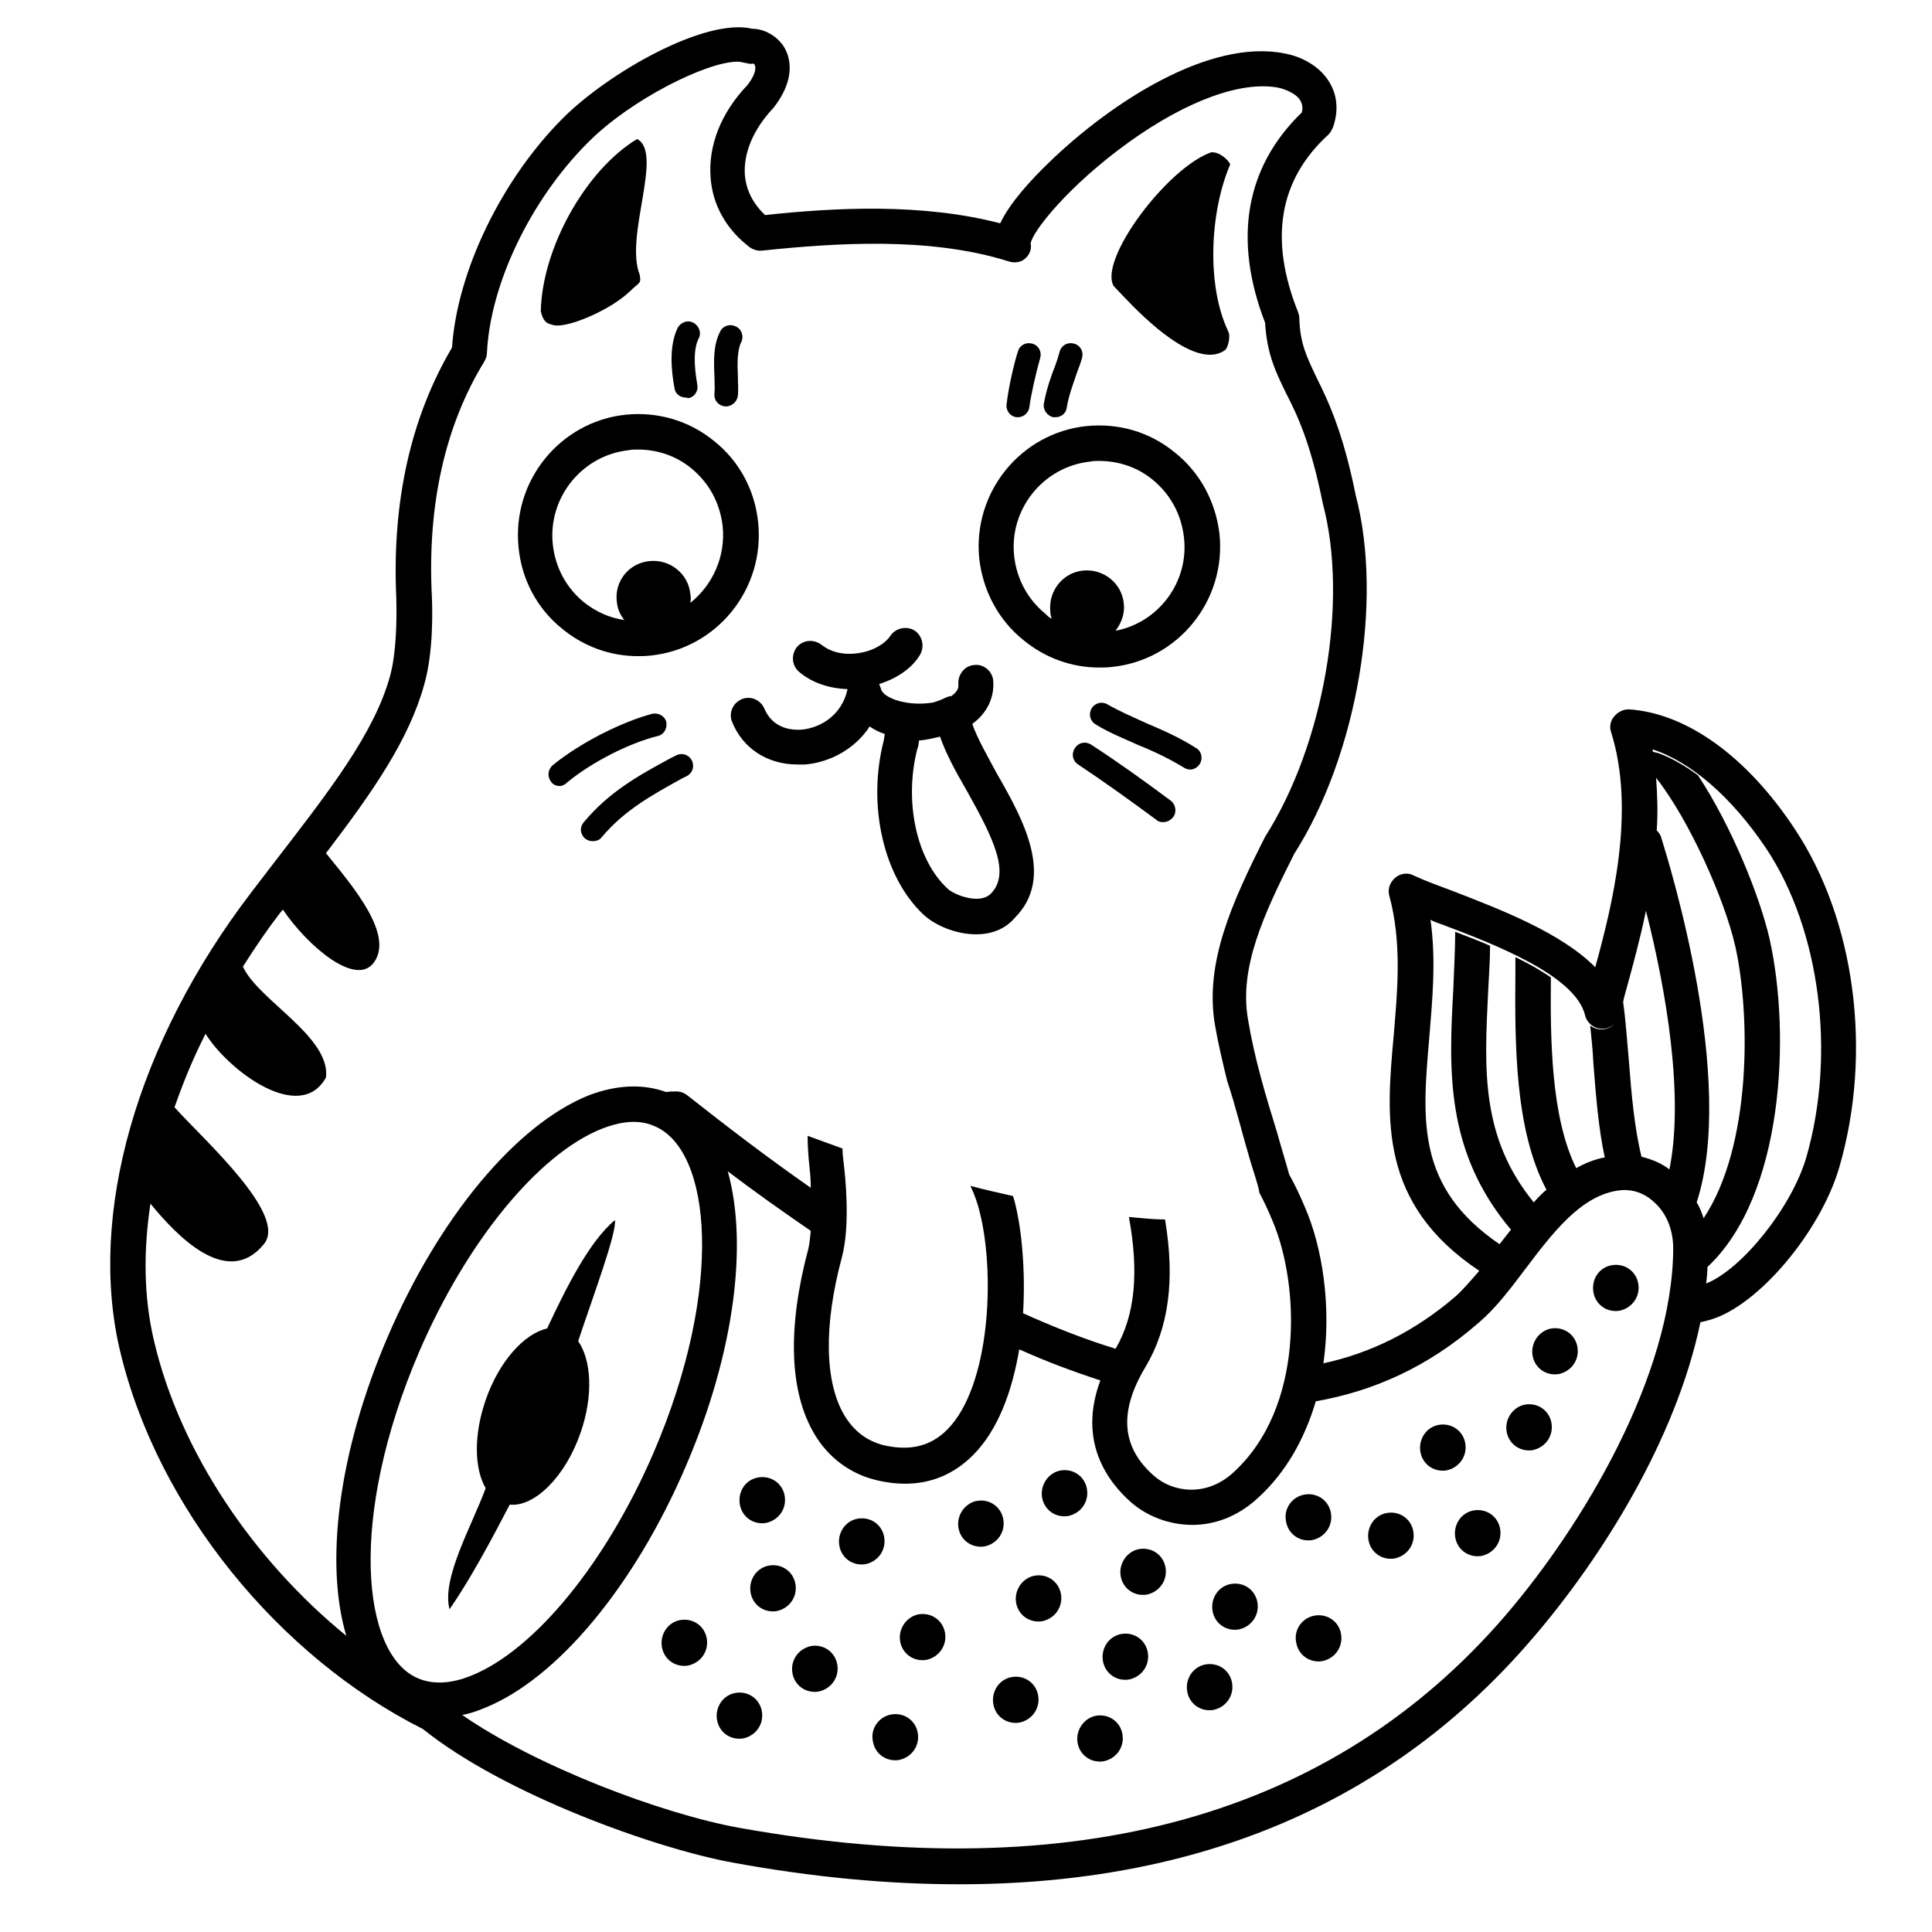 <?xml version="1.0" encoding="UTF-8"?>
<!-- Uploaded to: ICON Repo, www.iconrepo.com, Generator: ICON Repo Mixer Tools -->
<svg fill="#000000" width="800px" height="800px" version="1.1" viewBox="144 144 512 512" xmlns="http://www.w3.org/2000/svg">
 <g>
  <path d="m619.66 363.72c-12.762-19.312-28.719-30.73-44-31.738-1.512 0-2.856 0.672-3.863 1.848s-1.344 2.688-0.84 4.199c6.551 20.824 0.336 45.848-4.199 62.305-8.902-9.07-25.023-15.281-37.617-20.152-4.031-1.512-7.727-2.856-10.578-4.199-1.512-0.84-3.527-0.504-4.871 0.672s-2.016 3.023-1.512 4.703c3.359 12.426 2.184 24.855 1.176 36.945-2.016 22.168-4.031 44.672 22.672 62.473-2.184 2.519-4.199 4.871-6.215 6.719-10.914 9.406-22.672 15.113-35.098 17.801 2.184-15.281-0.336-30.898-4.871-41.312-1.344-3.191-2.688-6.047-4.199-8.734-1.008-3.695-2.184-7.391-3.191-11.082-3.023-9.742-6.047-19.816-7.727-30.062-2.352-13.602 4.031-27.543 12.258-43.832 16.625-26.031 23.68-67.008 16.289-95.051-3.359-16.793-7.391-25.191-10.41-31.234-2.519-5.375-4.367-8.902-4.535-15.785 0-0.504-0.168-1.008-0.336-1.512-7.727-19.312-5.039-35.098 8.062-47.023 0.504-0.504 0.84-1.176 1.176-1.848 1.848-5.207 0.672-9.238-0.672-11.586-2.184-4.031-6.719-7.055-12.09-8.062-19.984-4.031-46.184 13.098-62.473 28.887-4.871 4.703-10.41 10.746-12.93 16.121-20.656-5.375-43.664-4.199-62.305-2.184-3.191-3.023-5.039-6.551-5.375-10.746-0.336-5.711 2.184-11.922 7.559-17.633 6.383-8.062 4.199-13.938 2.856-16.121-1.848-3.023-5.375-4.871-8.398-4.871-12.594-3.023-38.289 11.754-50.215 23.68-16.289 16.289-28.047 40.641-29.391 60.793-10.914 18.473-15.953 40.809-14.777 66.336 0.168 6.047 0 14.777-1.68 20.824-4.199 15.113-15.953 30.23-30.73 49.375l-6.047 7.894c-30.398 39.801-43.328 85.312-34.762 121.42 9.91 41.816 42.152 81.113 80.273 100.26 21.496 17.297 61.801 31.738 82.289 35.434 21.16 3.863 40.977 5.711 59.785 5.711 63.984 0 114.87-21.832 151.98-65.16 18.641-21.664 38.121-53.066 44.504-83.801 1.008-0.168 2.016-0.504 2.688-0.672 12.594-3.695 29.055-23.176 34.09-40.305 8.902-30.574 4.199-65.672-11.754-89.688zm-44.672 42.488c1.512-5.543 3.527-12.762 5.207-20.824 5.543 21.664 10.078 49.543 6.215 68.52-2.184-1.68-4.703-2.688-7.391-3.359-1.848-7.391-2.688-16.625-3.359-25.527-0.504-5.543-0.84-10.746-1.512-15.449 0.168-1.008 0.504-2.184 0.84-3.359zm-52.227 12.934c0.84-10.242 1.848-20.656 0.336-31.402 0.84 0.504 1.848 0.84 2.856 1.176 14.273 5.375 35.602 13.602 38.121 24.184 0.504 2.016 2.352 3.527 4.535 3.527 1.344 0 2.519-0.504 3.359-1.512-1.512 2.016-4.535 2.184-6.551 0.672 0.336 3.191 0.672 6.383 0.84 9.91 0.672 8.566 1.344 17.297 3.023 25.023-2.688 0.504-5.207 1.512-7.559 2.856-6.719-13.434-6.887-34.258-6.719-50.551-2.688-1.848-5.879-3.695-9.406-5.375v3.863c-0.168 18.977-0.168 41.984 8.23 57.77-1.176 1.008-2.352 2.184-3.359 3.359-14.105-17.297-13.098-35.266-12.09-55.922 0.168-3.863 0.504-7.894 0.504-12.09-3.023-1.344-6.215-2.519-9.238-3.695 0 5.039-0.336 10.242-0.504 15.281-1.176 21.16-2.184 42.992 15.281 63.648-1.008 1.344-2.016 2.519-3.023 3.863-22.164-15.121-20.484-32.922-18.637-54.586zm-337.89 80.441c-2.856-11.922-2.856-24.184-1.008-36.609 6.887 8.398 20.32 22.672 30.062 10.746 6.383-7.727-15.449-27.207-23.68-36.273 2.352-6.719 5.039-13.266 8.23-19.48 6.047 9.742 25.023 24.016 31.906 11.586 1.344-10.746-18.137-20.656-22-29.391 3.191-5.039 6.383-9.742 9.742-14.105l0.84-1.008c6.215 9.238 19.312 20.824 24.184 13.938 5.207-7.391-5.543-19.984-12.762-28.887 12.426-16.289 22-30.062 26.031-44.672 2.519-8.734 2.184-20.32 2.016-23.68-1.18-24.008 3.519-45 13.934-61.965 0.336-0.672 0.672-1.344 0.672-2.184 0.84-18.305 11.586-40.641 26.703-55.754 11.25-11.418 31.57-21.496 39.633-21.496 0.84 0 1.344 0.168 2.184 0.336s1.344 0.336 2.016 0.168c0 0 0.336 0 0.504 0.504 0.336 1.008-0.168 2.856-2.016 5.207-7.055 7.391-10.41 16.121-9.742 24.52 0.504 7.391 4.367 13.938 10.41 18.473 1.008 0.672 2.184 1.008 3.359 0.84 19.48-2.016 44.336-3.695 65.16 2.856 1.512 0.504 3.191 0.336 4.367-0.672 1.176-1.008 1.848-2.519 1.512-4.031 0.336-3.023 9.91-15.281 26.031-26.871 15.449-11.082 29.895-16.289 39.633-14.441 2.184 0.504 4.871 1.68 5.879 3.527 0.336 0.672 0.672 1.512 0.336 3.023-14.945 14.441-18.305 33.586-9.742 55.754 0.504 8.398 2.856 13.098 5.543 18.641 3.023 5.879 6.551 13.266 9.742 29.223 6.887 25.863 0.336 63.816-15.281 88.336-8.902 17.633-16.121 33.586-13.266 50.047 0.84 4.871 2.016 9.742 3.191 14.609 2.352 7.055 4.031 14.105 5.543 19.145 1.344 4.871 2.688 8.23 3.023 10.578 1.176 2.184 2.352 4.703 3.527 7.559 7.055 16.625 8.566 49.375-10.578 66.672-7.055 6.383-15.953 5.207-20.992 0.672-8.566-7.559-9.238-16.961-2.184-28.719 6.215-10.41 7.894-23.176 5.207-39.129-2.856 0-6.047-0.336-9.574-0.672 2.688 14.609 1.68 26.031-3.527 34.93-8.23-2.519-16.289-5.711-24.52-9.406 0.672-11.082-0.336-21.832-2.016-28.719-0.168-0.672-0.336-1.512-0.672-2.352-3.695-0.84-7.559-1.68-11.25-2.688 1.176 2.519 2.016 5.039 2.519 7.223 4.031 16.289 2.688 46.016-8.734 57.434-4.367 4.367-9.91 5.711-16.961 4.031-4.367-1.176-7.727-3.695-10.242-7.894-5.207-8.734-5.543-23.68-0.672-41.816 2.352-8.734 0.84-22.168 0.504-24.855-0.168-1.512-0.336-2.856-0.336-4.031-3.359-1.176-6.383-2.352-9.238-3.359 0 2.519 0.168 5.207 0.504 8.398 0.168 1.512 0.336 3.359 0.336 5.375-11.586-8.062-22.504-16.457-32.746-24.52-0.84-0.672-1.848-1.008-2.856-1.008-1.008 0-1.848 0-2.688 0.168-6.047-2.184-12.93-2.016-20.488 0.84-19.312 7.727-39.801 32.41-53.402 64.152-13.098 30.562-16.625 59.953-10.914 79.098-24.531-19.98-44.012-48.699-50.898-77.918zm69.863 89.172c-14.945-6.383-18.473-42.656 0.336-86.488 12.594-29.223 31.57-52.395 48.367-59.113 3.023-1.176 5.879-1.848 8.398-1.848 2.016 0 3.863 0.336 5.711 1.176 14.945 6.383 18.473 42.656-0.336 86.488-12.602 29.223-31.578 52.398-48.371 59.113-5.375 2.184-10.242 2.352-14.105 0.672zm288.35-16.793c-45.848 53.402-114.2 72.379-203.2 56.426-20.488-3.695-53.738-16.289-73.387-29.895 1.848-0.336 3.863-1.008 5.879-1.848 19.312-7.727 39.801-32.41 53.402-64.152 12.93-30.062 16.457-58.945 11.082-78.09 7.055 5.375 14.441 10.578 22 15.785-0.168 1.848-0.336 3.527-0.672 4.871-5.543 20.824-5.039 37.785 1.68 49.039 3.695 6.215 9.406 10.41 16.121 12.09 2.688 0.672 5.375 1.008 7.894 1.008 6.887 0 12.93-2.519 17.969-7.559 6.719-6.719 10.41-17.129 12.258-28.047 7.055 3.191 14.273 5.879 21.496 8.23-6.047 16.289 2.016 26.871 8.062 32.242 4.199 3.695 10.078 6.047 16.289 6.047 5.711 0 11.754-2.016 17.129-6.887 7.894-7.055 12.762-16.289 15.617-25.863 15.281-2.688 29.727-9.07 43.16-20.824 4.367-3.695 8.23-8.734 12.258-14.105 7.391-9.742 14.945-19.816 25.191-20.992 3.191-0.336 6.383 0.672 8.902 3.023 3.359 2.856 5.207 7.391 5.207 12.426-0.172 33.594-24.016 73.395-44.336 97.074zm50.547-109.32c10.578-32.41-7.223-89.68-9.406-96.73-0.168-0.672-0.672-1.344-1.176-1.848 0.336-4.703 0.168-9.238-0.168-13.938 8.734 11.082 18.137 32.074 20.992 44.672 4.031 18.137 4.367 52.898-8.398 72.043-0.5-1.516-1.004-2.859-1.844-4.199zm29.055-11.926c-3.863 13.266-17.129 29.727-26.535 33.418 0.168-1.512 0.336-2.856 0.336-4.367 20.152-18.809 22.168-61.465 16.457-86.992-2.519-11.082-10.078-29.895-18.977-43.328-3.695-2.688-7.223-4.703-10.578-5.879l-1.344-0.336c0-0.168 0-0.336-0.168-0.672 10.242 3.359 20.992 12.594 30.23 26.367 14.27 21.5 18.469 54.414 10.578 81.789z"/>
  <path d="m293.02 310.66c5.711 4.703 12.762 7.223 19.984 7.223 1.008 0 2.184 0 3.527-0.168 17.465-1.848 30.23-17.633 28.383-35.266-0.84-8.398-4.871-16.121-11.586-21.496-6.719-5.543-15.113-7.894-23.512-7.055-17.465 1.848-30.23 17.633-28.383 35.266 0.836 8.398 4.867 16.121 11.586 21.496zm17.633-47.359c0.672-0.168 1.512-0.168 2.352-0.168 5.207 0 10.242 1.68 14.273 5.039 4.703 3.863 7.559 9.238 8.23 15.281 0.84 8.062-2.688 15.617-8.566 20.32 0.168-0.84 0.168-1.512 0-2.352-0.504-5.375-5.375-9.238-10.746-8.734-5.543 0.504-9.406 5.375-8.734 10.746 0.168 1.848 0.84 3.527 2.016 4.871-3.863-0.504-7.559-2.184-10.746-4.703-4.703-3.863-7.559-9.238-8.23-15.281-1.344-12.422 7.727-23.676 20.152-25.02z"/>
  <path d="m415.28 313.68c5.711 4.703 12.762 7.223 19.984 7.223 1.008 0 2.184 0 3.527-0.168 17.465-1.848 30.23-17.633 28.383-35.266-1.008-8.398-5.039-16.121-11.754-21.496-6.719-5.543-14.945-7.894-23.512-7.055-17.465 1.848-30.23 17.633-28.383 35.266 1.004 8.398 5.035 16.121 11.754 21.496zm17.633-47.359c0.84-0.168 1.512-0.168 2.352-0.168 5.207 0 10.242 1.68 14.273 5.039 4.703 3.863 7.559 9.238 8.23 15.281 1.344 11.754-6.719 22.504-18.137 24.688 1.512-2.016 2.519-4.535 2.184-7.223-0.504-5.375-5.375-9.238-10.746-8.734-5.375 0.504-9.238 5.375-8.734 10.746 0 0.672 0.168 1.344 0.336 2.016-0.672-0.336-1.176-0.84-1.68-1.344-4.703-3.863-7.559-9.238-8.23-15.281-1.344-12.422 7.727-23.676 20.152-25.02z"/>
  <path d="m340.55 329.3c-2.352 1.008-3.527 3.695-2.519 6.047 2.856 7.055 9.406 11.25 17.297 11.25h2.016c6.215-0.504 13.098-3.863 17.129-10.078 1.176 0.84 2.519 1.512 4.031 2.016-0.168 0.504-0.168 1.176-0.336 1.848-4.367 17.129 0 36.105 10.578 46.016 2.856 2.688 8.398 5.207 13.938 5.207 3.695 0 7.559-1.176 10.242-4.367 10.746-10.746 2.184-26.199-4.871-38.457-2.519-4.703-5.207-9.406-6.383-12.93 3.863-2.856 5.879-6.887 5.543-11.418-0.168-2.519-2.519-4.535-5.039-4.199-2.519 0.168-4.367 2.519-4.199 5.039 0.168 1.344-0.672 2.352-1.848 3.191-0.504 0-0.84 0.168-1.344 0.336-1.344 0.672-2.352 1.008-3.359 1.344-6.551 1.176-13.266-1.008-13.938-3.527-0.168-0.504-0.336-1.008-0.504-1.344 4.871-1.512 8.902-4.367 10.914-7.894 1.176-2.184 0.504-5.039-1.68-6.383-2.184-1.176-5.039-0.504-6.383 1.68-1.008 1.512-3.863 3.695-8.062 4.367-4.031 0.672-7.559-0.168-10.078-2.184-2.016-1.512-4.871-1.344-6.551 0.672-1.512 2.016-1.344 4.871 0.672 6.551 3.359 2.856 7.894 4.367 12.762 4.535v0.168c-1.512 6.719-7.055 10.078-12.09 10.578-2.184 0.168-7.559 0-9.91-5.543-0.992-2.352-3.68-3.527-6.027-2.519zm46.516 13.266c0.336-0.672 0.336-1.512 0.504-2.352h0.336c1.68-0.168 3.191-0.504 5.207-1.008 1.512 4.367 4.031 9.07 7.055 14.273 7.055 12.594 11.754 22 6.383 27.375-3.023 3.023-9.91 0.168-11.418-1.344-8.234-7.555-11.594-23.004-8.066-36.945z"/>
  <path d="m290.34 230.05c3.191 1.344 15.281-3.695 20.656-8.902 2.352-2.352 3.023-1.848 2.519-4.367-4.031-10.242 6.383-32.242-0.672-35.938-13.434 8.062-25.191 28.719-25.527 45.68 0.672 2.688 1.512 3.191 3.023 3.527z"/>
  <path d="m442.82 223.66c7.223 7.559 19.145 17.969 25.863 13.098 0.672-0.504 1.512-3.527 0.84-4.871-5.879-12.258-4.871-31.906 0.504-44.336-0.504-1.176-2.856-3.359-5.039-3.191-11.586 4.031-29.895 28.383-25.863 35.434 1.008 1.012 2.184 2.356 3.695 3.867z"/>
  <path d="m297.89 523.6c3.359-9.742 2.856-19.145-0.672-24.184 4.199-12.594 10.242-28.719 9.742-32.074-6.887 5.711-13.098 18.305-17.969 28.719-6.047 1.344-12.762 8.734-16.289 18.977-3.191 9.238-3.023 18.137 0 23.344-3.527 9.742-11.754 23.848-9.574 32.074 5.207-7.391 11.25-18.641 15.953-27.711 6.547 0.672 14.777-7.391 18.809-19.145z"/>
  <path d="m324.43 573.31c-3.359 0.504-5.543 3.695-5.039 7.055 0.504 3.359 3.527 5.543 6.887 5.039 3.359-0.672 5.543-3.695 5.039-7.055s-3.527-5.543-6.887-5.039z"/>
  <path d="m354.82 563.91c-0.504-3.359-3.527-5.543-6.887-5.039-3.359 0.504-5.543 3.695-5.039 7.055 0.504 3.359 3.527 5.543 6.887 5.039 3.359-0.676 5.543-3.699 5.039-7.055z"/>
  <path d="m346.93 547.61c3.359-0.672 5.543-3.695 5.039-7.055s-3.527-5.543-6.887-5.039c-3.359 0.504-5.543 3.527-5.039 7.055 0.508 3.359 3.527 5.543 6.887 5.039z"/>
  <path d="m378.34 551.48c-0.504-3.359-3.527-5.543-6.887-5.039s-5.543 3.695-5.039 7.055c0.504 3.359 3.527 5.543 6.887 5.039 3.359-0.672 5.543-3.695 5.039-7.055z"/>
  <path d="m359.02 580.2c-3.359 0.672-5.543 3.695-5.039 7.055s3.527 5.543 6.887 5.039c3.359-0.672 5.543-3.695 5.039-7.055-0.508-3.359-3.531-5.543-6.887-5.039z"/>
  <path d="m387.57 571.8c-3.191 0.504-5.543 3.695-5.039 7.055 0.504 3.359 3.527 5.543 6.887 5.039 3.359-0.672 5.543-3.695 5.039-7.055-0.504-3.359-3.527-5.543-6.887-5.039z"/>
  <path d="m409.91 546.77c-0.504-3.359-3.527-5.543-6.887-5.039-3.191 0.504-5.543 3.695-5.039 7.055 0.504 3.359 3.527 5.543 6.887 5.039 3.359-0.672 5.543-3.695 5.039-7.055z"/>
  <path d="m418.3 561.55c-3.191 0.504-5.543 3.695-5.039 7.055s3.527 5.543 6.887 5.039c3.359-0.672 5.543-3.695 5.039-7.055-0.508-3.359-3.527-5.543-6.887-5.039z"/>
  <path d="m432.07 538.71c-0.504-3.359-3.527-5.543-6.887-5.039-3.191 0.504-5.543 3.695-5.039 7.055 0.504 3.359 3.527 5.543 6.887 5.039 3.359-0.676 5.543-3.695 5.039-7.055z"/>
  <path d="m412.26 588.42c-3.359 0.504-5.543 3.695-5.039 7.055 0.504 3.359 3.527 5.543 6.887 5.039 3.359-0.672 5.543-3.695 5.039-7.055-0.504-3.359-3.527-5.543-6.887-5.039z"/>
  <path d="m441.31 577c-3.359 0.504-5.543 3.695-5.039 7.055 0.504 3.359 3.527 5.543 6.887 5.039 3.359-0.672 5.543-3.695 5.039-7.055-0.508-3.359-3.531-5.543-6.887-5.039z"/>
  <path d="m446.01 554.5c-3.191 0.504-5.543 3.695-5.039 7.055 0.504 3.359 3.527 5.543 6.887 5.039 3.359-0.672 5.543-3.695 5.039-7.055-0.504-3.359-3.527-5.543-6.887-5.039z"/>
  <path d="m470.36 563.74c-3.359 0.504-5.543 3.695-5.039 7.055 0.504 3.359 3.527 5.543 6.887 5.039 3.359-0.672 5.543-3.695 5.039-7.055-0.504-3.363-3.527-5.543-6.887-5.039z"/>
  <path d="m463.64 585.07c-3.359 0.504-5.543 3.695-5.039 7.055 0.504 3.359 3.527 5.543 6.887 5.039 3.359-0.672 5.543-3.695 5.039-7.055-0.504-3.363-3.527-5.543-6.887-5.039z"/>
  <path d="m492.53 572.13c-3.359 0.504-5.711 3.695-5.039 7.055 0.504 3.359 3.527 5.543 6.887 5.039 3.359-0.672 5.543-3.695 5.039-7.055-0.504-3.359-3.527-5.543-6.887-5.039z"/>
  <path d="m491.69 552.15c3.359-0.672 5.543-3.695 5.039-7.055-0.504-3.359-3.527-5.543-6.887-5.039-3.359 0.504-5.711 3.695-5.039 7.055 0.504 3.359 3.527 5.543 6.887 5.039z"/>
  <path d="m511.68 544.93c-3.359 0.504-5.543 3.695-5.039 7.055 0.504 3.359 3.527 5.543 6.887 5.039 3.359-0.672 5.543-3.695 5.039-7.055s-3.527-5.539-6.887-5.039z"/>
  <path d="m534.68 544.26c-3.359 0.504-5.543 3.695-5.039 7.055 0.504 3.359 3.527 5.543 6.887 5.039 3.359-0.672 5.543-3.695 5.039-7.055-0.504-3.363-3.527-5.543-6.887-5.039z"/>
  <path d="m532.33 526.62c-0.504-3.359-3.527-5.543-6.887-5.039-3.359 0.504-5.543 3.695-5.039 7.055s3.527 5.543 6.887 5.039c3.359-0.672 5.543-3.695 5.039-7.055z"/>
  <path d="m548.29 516.21c-3.191 0.504-5.543 3.695-5.039 7.055s3.527 5.543 6.887 5.039c3.359-0.672 5.543-3.695 5.039-7.055s-3.527-5.543-6.887-5.039z"/>
  <path d="m555.17 496.06c-3.191 0.504-5.543 3.695-5.039 7.055 0.504 3.359 3.527 5.543 6.887 5.039 3.359-0.672 5.543-3.695 5.039-7.055s-3.527-5.543-6.887-5.039z"/>
  <path d="m571.29 479.27c-3.359 0.504-5.543 3.527-5.039 7.055 0.504 3.359 3.527 5.543 6.887 5.039 3.359-0.672 5.543-3.695 5.039-7.055-0.504-3.359-3.527-5.543-6.887-5.039z"/>
  <path d="m339.04 592.62c-3.359 0.504-5.543 3.695-5.039 7.055s3.527 5.543 6.887 5.039c3.359-0.672 5.543-3.695 5.039-7.055-0.508-3.359-3.531-5.543-6.887-5.039z"/>
  <path d="m380.35 598.33c-3.359 0.504-5.711 3.695-5.039 7.055 0.504 3.359 3.527 5.543 6.887 5.039 3.359-0.672 5.543-3.695 5.039-7.055-0.508-3.359-3.531-5.543-6.887-5.039z"/>
  <path d="m434.59 598.67c-3.191 0.504-5.543 3.695-5.039 7.055 0.504 3.359 3.527 5.543 6.887 5.039 3.359-0.672 5.543-3.695 5.039-7.055-0.504-3.359-3.527-5.543-6.887-5.039z"/>
  <path d="m454.24 356.17c-7.223-5.375-13.77-10.078-20.992-14.777-1.512-1.008-3.359-0.672-4.367 0.84-1.008 1.512-0.672 3.359 0.84 4.367 7.055 4.703 13.602 9.406 20.656 14.609 0.504 0.504 1.176 0.672 1.848 0.672 0.84 0 1.848-0.336 2.688-1.344 1.008-1.344 0.672-3.359-0.672-4.367z"/>
  <path d="m460.96 342.23c-4.199-2.688-8.734-4.703-13.098-6.551-3.695-1.68-7.223-3.191-10.41-5.039-1.512-0.84-3.359-0.336-4.199 1.176s-0.336 3.359 1.176 4.199c3.527 2.184 7.391 3.695 11.082 5.375 4.199 1.68 8.398 3.695 12.258 6.047 0.504 0.336 1.176 0.504 1.68 0.504 1.008 0 2.016-0.672 2.519-1.512 0.84-1.344 0.504-3.359-1.008-4.199z"/>
  <path d="m320.57 335.34c-0.336-1.512-2.016-2.519-3.695-2.184-8.23 2.184-19.145 7.727-26.367 13.602-1.344 1.176-1.512 3.023-0.504 4.367 0.504 0.84 1.512 1.176 2.352 1.176 0.672 0 1.344-0.336 2.016-1.008 6.551-5.375 16.457-10.41 24.016-12.258 1.512-0.336 2.519-2.016 2.184-3.695z"/>
  <path d="m323.08 344.24-1.344 0.672c-8.398 4.535-16.289 8.902-23.008 16.961-1.176 1.344-1.008 3.191 0.336 4.367 0.672 0.504 1.344 0.672 2.016 0.672 1.008 0 1.848-0.336 2.352-1.008 6.047-7.223 13.434-11.25 21.328-15.617l1.344-0.672c1.512-0.84 2.016-2.688 1.176-4.199s-2.688-2.016-4.199-1.176z"/>
  <path d="m325.77 249.36c0.168 0 0.336 0 0.504 0.168 1.68-0.168 2.856-1.848 2.519-3.527-0.336-2.184-1.512-8.566 0.336-12.258 0.84-1.512 0.168-3.359-1.344-4.199-1.512-0.84-3.359-0.168-4.199 1.344-2.352 4.871-1.68 11.418-0.84 15.953 0.168 1.512 1.512 2.519 3.023 2.519z"/>
  <path d="m333.33 248.35c-0.168 1.848 1.176 3.191 2.856 3.359h0.168c1.68 0 3.023-1.344 3.191-2.856 0.168-1.68 0-3.359 0-5.207-0.168-3.359-0.168-6.719 0.84-8.902 0.84-1.512 0.168-3.527-1.344-4.199-1.68-0.84-3.527-0.168-4.199 1.344-1.848 3.527-1.68 7.727-1.512 11.754 0 1.684 0.168 3.195 0 4.707z"/>
  <path d="m413.43 254.57h0.336c1.512 0 2.856-1.176 3.023-2.688 0.504-3.695 1.848-9.406 2.856-12.93 0.504-1.68-0.336-3.359-2.016-3.863-1.68-0.504-3.359 0.336-3.863 2.016-1.176 3.695-2.519 9.742-3.023 14.105-0.168 1.68 1.008 3.191 2.688 3.359z"/>
  <path d="m423.17 254.57h0.504c1.512 0 2.856-1.008 3.023-2.519 0.504-3.191 1.68-6.215 2.688-9.238 0.504-1.344 1.008-2.688 1.344-3.863 0.504-1.68-0.336-3.359-2.016-3.863-1.68-0.504-3.359 0.336-3.863 2.016-0.336 1.176-0.672 2.352-1.176 3.695-1.176 3.023-2.352 6.383-3.023 10.078-0.332 1.68 0.844 3.359 2.519 3.695z"/>
 </g>
</svg>